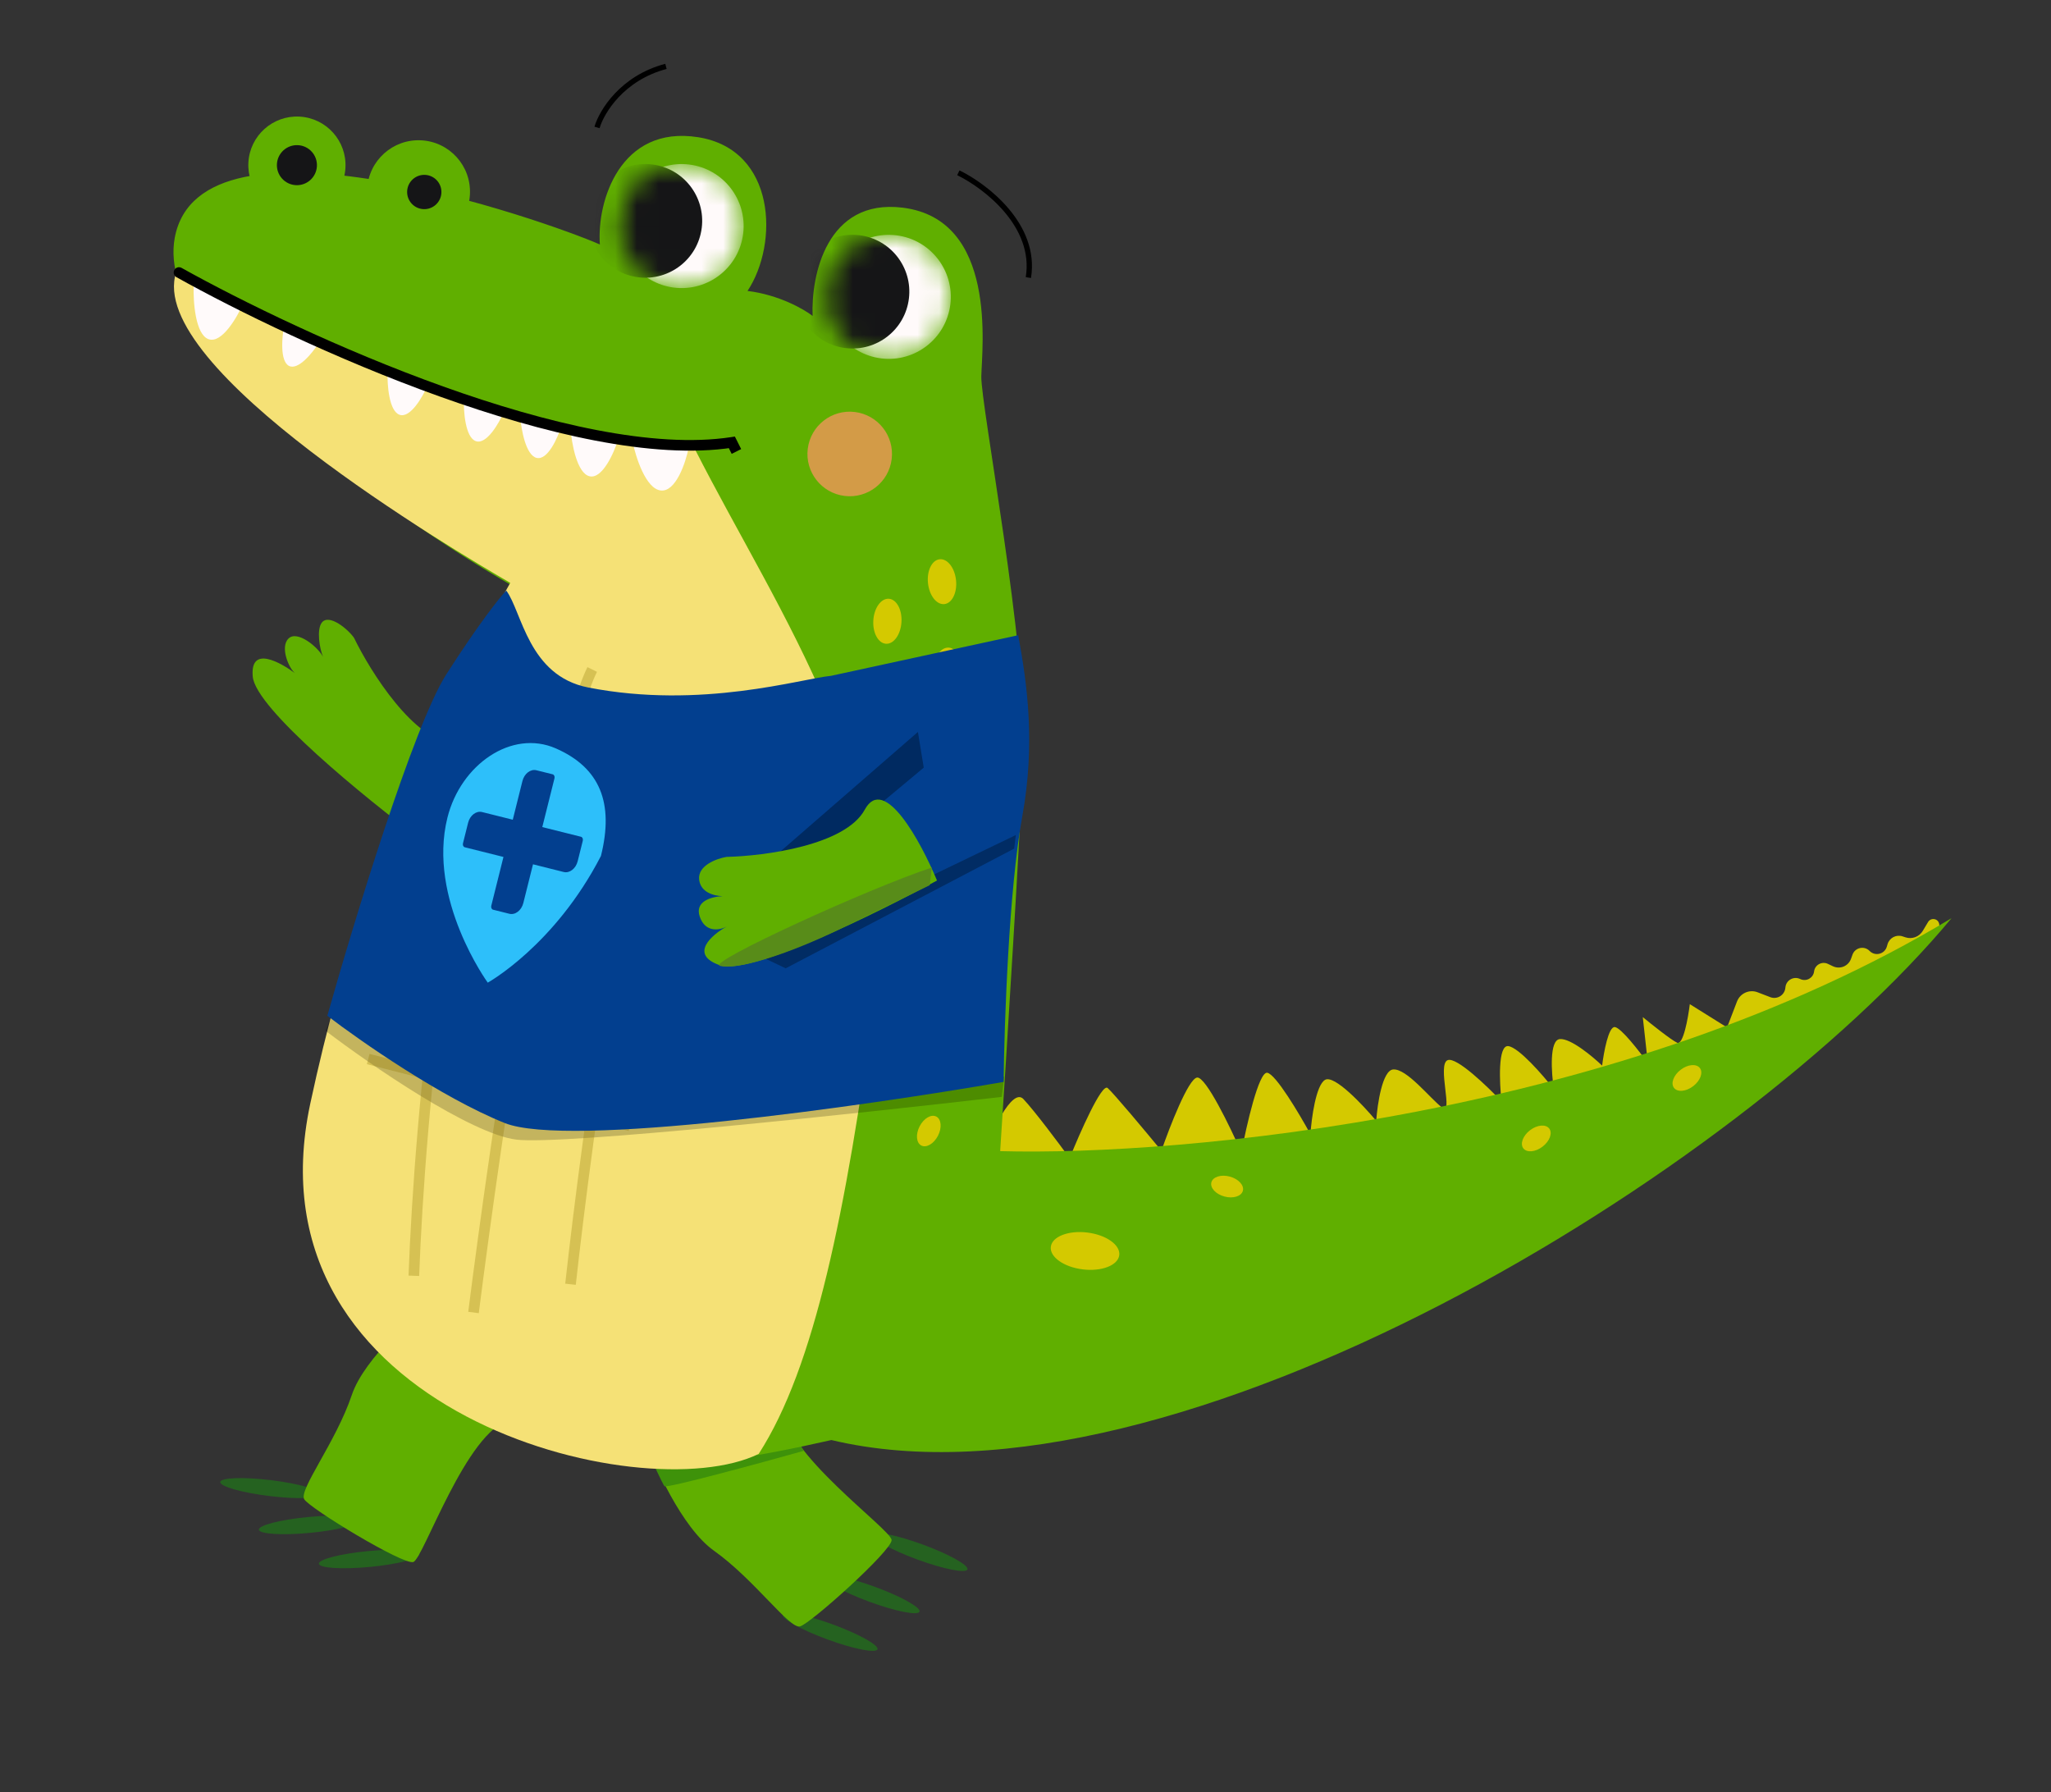 <svg width="95" height="83" viewBox="0 0 95 83" fill="none" xmlns="http://www.w3.org/2000/svg">
<rect x="0" y="0" width="95" height="83" fill="#333333" stroke="none"/>
<path d="M19.468 38.861C16.937 36.973 11.841 32.825 11.707 31.335C11.574 29.846 13.025 30.705 13.668 31.179C13.387 30.969 12.951 29.96 13.37 29.566C13.774 29.186 14.711 29.948 14.966 30.42C14.798 30.048 14.659 29.149 14.907 28.833C15.246 28.401 16.139 29.159 16.399 29.541C17.169 31.126 19.181 34.327 21.059 34.452C22.938 34.576 20.782 37.443 19.468 38.861Z" fill="#60AF00"/>
<ellipse cx="12.52" cy="68.918" rx="2.335" ry="0.369" transform="rotate(6.971 12.52 68.918)" fill="#256220"/>
<ellipse cx="14.317" cy="70.624" rx="2.335" ry="0.369" transform="rotate(-5.397 14.317 70.624)" fill="#256220"/>
<ellipse cx="17.096" cy="72.201" rx="2.335" ry="0.369" transform="rotate(-5.397 17.096 72.201)" fill="#256220"/>
<ellipse cx="38.451" cy="75.579" rx="2.335" ry="0.369" transform="rotate(20.152 38.451 75.579)" fill="#256220"/>
<ellipse cx="40.398" cy="73.836" rx="2.335" ry="0.369" transform="rotate(20.152 40.398 73.836)" fill="#256220"/>
<ellipse cx="42.617" cy="71.879" rx="2.335" ry="0.369" transform="rotate(20.152 42.617 71.879)" fill="#256220"/>
<path d="M33.072 71.819C31.581 70.76 30.266 67.806 29.795 66.462C31.99 65.322 36.361 63.461 36.288 65.133C36.197 67.224 41.291 70.833 41.298 71.325C41.306 71.816 37.547 75.191 37.058 75.322C36.568 75.452 34.935 73.142 33.072 71.819Z" fill="#60AF00"/>
<path d="M30.776 68.828C30.864 68.941 35.122 67.782 37.239 67.189L36.915 66.702L36.581 65.255L29.961 67.13C30.196 67.649 30.687 68.715 30.776 68.828Z" fill="#3E920A"/>
<path d="M16.294 64.608C16.877 62.875 19.325 60.763 20.477 59.923C22.201 61.695 25.246 65.342 23.624 65.756C21.596 66.273 19.612 72.192 19.144 72.341C18.676 72.49 14.359 69.867 14.092 69.436C13.826 69.005 15.566 66.775 16.294 64.608Z" fill="#60AF00"/>
<path d="M47.404 50.901C46.878 50.342 45.889 52.49 45.46 53.635L44.745 59.489L55.537 60.314L79.623 50.632L89.159 43.504L89.721 43.065C89.918 42.911 89.83 42.596 89.582 42.565C89.472 42.552 89.364 42.604 89.307 42.7L89.06 43.112C88.895 43.386 88.563 43.51 88.259 43.41L88.124 43.365C87.831 43.268 87.516 43.433 87.429 43.729L87.396 43.841C87.293 44.191 86.852 44.301 86.597 44.04C86.351 43.788 85.926 43.88 85.806 44.211L85.735 44.408C85.612 44.746 85.225 44.904 84.9 44.75L84.666 44.639C84.388 44.507 84.063 44.686 84.026 44.99C83.99 45.29 83.675 45.469 83.399 45.348L83.365 45.333C83.072 45.205 82.739 45.395 82.7 45.712L82.694 45.763C82.653 46.095 82.311 46.301 81.998 46.181L81.41 45.955C81.03 45.809 80.603 45.999 80.457 46.379L79.995 47.583L78.27 46.505C78.191 47.156 77.961 48.423 77.681 48.29C77.4 48.157 76.505 47.445 76.092 47.105L76.327 49.239C75.939 48.696 75.091 47.602 74.798 47.566C74.505 47.53 74.283 48.741 74.209 49.351C73.765 48.925 72.754 48.084 72.254 48.122C71.755 48.16 71.857 49.682 71.971 50.439C71.472 49.8 70.35 48.508 69.862 48.448C69.375 48.389 69.45 50.131 69.549 51.009C68.892 50.31 67.474 48.948 67.06 49.096C66.542 49.28 67.356 51.732 66.791 51.291C66.226 50.851 65.156 49.482 64.531 49.529C64.031 49.567 63.799 51.132 63.745 51.909C63.133 51.174 61.803 49.765 61.377 50.01C60.951 50.255 60.747 51.79 60.698 52.527C60.193 51.599 59.084 49.73 58.694 49.682C58.304 49.634 57.735 52.123 57.5 53.374C56.984 52.196 55.851 49.854 55.448 49.904C55.046 49.954 54.179 52.184 53.796 53.292C53.078 52.42 51.573 50.619 51.304 50.388C51.035 50.157 50.019 52.459 49.545 53.639C49.05 52.959 47.93 51.461 47.404 50.901Z" fill="#D4C900"/>
<path d="M8.093 11.019C7.148 16.165 18.136 23.909 23.747 27.138C21.38 32.154 16.311 43.854 14.968 50.53C13.29 58.874 18.935 62.195 23.558 65.259C28.182 68.323 31.34 68.315 38.509 66.692C54.357 70.472 80.677 54.223 90.394 42.522C75.17 51.709 54.673 53.543 46.327 53.312C46.628 48.701 47.265 38.537 47.411 34.767C47.592 30.054 45.425 18.74 45.453 17.428C45.482 16.117 46.211 10.155 41.805 9.617C38.28 9.186 37.56 12.78 37.64 14.632C37.24 14.32 36.077 13.651 34.625 13.474C36.077 11.284 35.952 6.928 32.339 6.355C28.726 5.782 27.635 9.331 27.786 11.322C25.289 10.228 9.274 4.587 8.093 11.019Z" fill="#60AF00"/>
<circle cx="2.383" cy="2.383" r="2.383" transform="matrix(-0.999 -0.054 -0.054 0.999 21.895 6.627)" fill="#60AF00"/>
<circle cx="2.25" cy="2.25" r="2.25" transform="matrix(-0.999 -0.054 -0.054 0.999 16.122 5.522)" fill="#60AF00"/>
<circle cx="0.927" cy="0.927" r="0.927" transform="matrix(-0.999 -0.054 -0.054 0.999 14.729 6.773)" fill="#151517"/>
<circle cx="0.794" cy="0.794" r="0.794" transform="matrix(-0.999 -0.054 -0.054 0.999 20.488 8.142)" fill="#151517"/>
<path d="M32.189 20.805C27.488 21.387 14.113 15.569 8.162 12.606C6.7 17.031 21.055 25.494 23.634 26.993C22.779 28.598 17.441 36.758 14.371 51.114C11.3 65.47 29.784 69.966 35.142 67.333C37.739 63.31 39.183 56.121 40.516 46.288C41.85 36.454 36.113 28.519 32.189 20.805Z" fill="#F5E176"/>
<path d="M15.077 47.735L15.265 47.247L15.311 46.869C17.953 48.428 23.434 51.62 24.216 51.92C24.997 52.22 39.409 50.668 46.517 49.854L46.401 50.799C39.789 51.566 26.035 53.038 23.919 52.779C21.803 52.52 17.143 49.309 15.077 47.735Z" fill="black" fill-opacity="0.2"/>
<mask id="mask0_689_1265" style="mask-type:alpha" maskUnits="userSpaceOnUse" x="28" y="7" width="7" height="7">
<circle cx="31.573" cy="10.47" r="2.872" transform="rotate(6.971 31.573 10.47)" fill="#FFFAFA"/>
</mask>
<g mask="url(#mask0_689_1265)">
<circle cx="31.573" cy="10.47" r="2.872" transform="rotate(6.971 31.573 10.47)" fill="#FFFAFA"/>
<circle cx="29.891" cy="10.229" r="2.633" transform="rotate(6.971 29.891 10.229)" fill="#151517"/>
</g>
<path d="M30.602 22.715C31.293 22.8 31.75 21.453 31.892 20.768L29.3 20.451C29.446 21.171 29.91 22.631 30.602 22.715Z" fill="#FFFAFA"/>
<path d="M27.31 22.058C27.899 22.194 28.44 20.974 28.636 20.347L26.426 19.837C26.475 20.521 26.721 21.922 27.31 22.058Z" fill="#FFFAFA"/>
<path d="M24.86 21.207C25.369 21.325 25.836 20.271 26.005 19.73L24.097 19.289C24.14 19.88 24.352 21.09 24.86 21.207Z" fill="#FFFAFA"/>
<path d="M22.042 20.432C22.536 20.602 23.111 19.604 23.337 19.083L21.486 18.444C21.465 19.035 21.549 20.261 22.042 20.432Z" fill="#FFFAFA"/>
<path d="M18.509 19.21C19.002 19.381 19.577 18.382 19.803 17.862L17.952 17.223C17.932 17.814 18.015 19.04 18.509 19.21Z" fill="#FFFAFA"/>
<path d="M9.664 15.71C10.279 15.923 10.997 14.677 11.278 14.028L8.97 13.231C8.945 13.969 9.048 15.497 9.664 15.71Z" fill="#FFFAFA"/>
<path d="M13.381 16.943C13.805 17.169 14.471 16.346 14.751 15.907L13.164 15.059C13.06 15.593 12.958 16.717 13.381 16.943Z" fill="#FFFAFA"/>
<mask id="mask1_689_1265" style="mask-type:alpha" maskUnits="userSpaceOnUse" x="38" y="10" width="7" height="7">
<circle cx="41.168" cy="13.748" r="2.872" transform="rotate(6.971 41.168 13.748)" fill="#FFFAFA"/>
</mask>
<g mask="url(#mask1_689_1265)">
<circle cx="41.168" cy="13.748" r="2.872" transform="rotate(6.971 41.168 13.748)" fill="#FFFAFA"/>
<circle cx="39.486" cy="13.507" r="2.633" transform="rotate(6.971 39.486 13.507)" fill="#151517"/>
</g>
<path d="M8.411 12.407C8.293 12.341 8.143 12.383 8.077 12.502C8.011 12.62 8.054 12.77 8.172 12.836L8.411 12.407ZM33.899 20.488L34.119 20.377L34.038 20.218L33.862 20.245L33.899 20.488ZM8.172 12.836C10.952 14.386 15.544 16.636 20.357 18.36C25.157 20.08 30.225 21.295 33.936 20.731L33.862 20.245C30.282 20.789 25.317 19.615 20.522 17.897C15.739 16.183 11.172 13.946 8.411 12.407L8.172 12.836ZM33.68 20.598L33.891 21.019L34.33 20.798L34.119 20.377L33.68 20.598Z" fill="black"/>
<circle cx="39.358" cy="21.024" r="1.958" transform="rotate(6.971 39.358 21.024)" fill="#D39B47"/>
<ellipse cx="43.633" cy="26.939" rx="0.653" ry="1.044" transform="rotate(-5.948 43.633 26.939)" fill="#D4C900"/>
<ellipse cx="43.877" cy="31.035" rx="0.653" ry="1.044" transform="rotate(3.531 43.877 31.035)" fill="#D4C900"/>
<ellipse cx="41.103" cy="28.772" rx="0.653" ry="1.044" transform="rotate(3.531 41.103 28.772)" fill="#D4C900"/>
<ellipse cx="44.686" cy="36.615" rx="0.967" ry="1.327" transform="rotate(3.531 44.686 36.615)" fill="#D4C900"/>
<ellipse cx="43.517" cy="44.023" rx="0.478" ry="0.755" transform="rotate(3.531 43.517 44.023)" fill="#D4C900"/>
<ellipse cx="43.021" cy="52.381" rx="0.478" ry="0.755" transform="rotate(27.36 43.021 52.381)" fill="#D4C900"/>
<ellipse cx="56.839" cy="54.952" rx="0.478" ry="0.755" transform="rotate(105.137 56.839 54.952)" fill="#D4C900"/>
<ellipse cx="71.159" cy="52.724" rx="0.478" ry="0.755" transform="rotate(52.491 71.159 52.724)" fill="#D4C900"/>
<g opacity="0.3">
<path d="M19.169 59.085C19.434 51.855 20.814 36.113 24.215 30.983M21.932 60.785C22.997 52.415 25.587 34.74 27.43 31.005M26.425 59.477C27.228 52.231 29.351 36.761 31.413 32.853" stroke="#8D7700" stroke-width="0.492"/>
<path d="M34.819 35.374L18.84 38.496M30.497 43.387L18.183 43.862M29.179 52.139L17.054 49.047" stroke="#8D7700" stroke-width="0.492"/>
</g>
<ellipse cx="78.137" cy="49.923" rx="0.478" ry="0.755" transform="rotate(52.491 78.137 49.923)" fill="#D4C900"/>
<path d="M23.374 52.009C26.298 53.185 40.001 51.23 46.486 50.106C46.516 47.425 46.73 41.214 47.35 37.813C47.971 34.413 47.572 31.641 47.162 29.418L38.496 31.299C37.117 31.428 32.489 32.865 27.246 31.84C24.468 31.297 24.181 28.334 23.45 27.35C23.157 27.655 22.192 28.858 20.674 31.228C19.158 33.599 16.367 42.759 15.162 47.043C16.681 48.208 20.45 50.834 23.374 52.009Z" fill="#023F8F"/>
<path opacity="0.3" d="M36.392 44.846L35.305 44.329L47.053 38.672L46.976 39.301L36.392 44.846Z" fill="black"/>
<path fill-rule="evenodd" clip-rule="evenodd" d="M22.592 45.509C22.592 45.509 25.692 43.793 27.835 39.641C28.448 37.184 27.789 35.556 25.745 34.66C23.701 33.765 21.339 35.407 20.725 37.865C19.782 41.64 22.592 45.509 22.592 45.509ZM24.199 36.17C24.285 35.828 24.575 35.605 24.846 35.673L25.598 35.86C25.666 35.877 25.704 35.961 25.683 36.046L25.118 38.304L26.909 38.752C26.977 38.769 27.015 38.852 26.994 38.938L26.757 39.886C26.671 40.229 26.381 40.452 26.109 40.384L24.688 40.028L24.24 41.821C24.154 42.164 23.864 42.387 23.592 42.319L22.84 42.131C22.772 42.114 22.735 42.031 22.756 41.945L23.32 39.687L21.529 39.239C21.461 39.222 21.423 39.139 21.445 39.053L21.682 38.105C21.767 37.763 22.057 37.54 22.329 37.608L23.751 37.963L24.199 36.17Z" fill="#2DBFFA"/>
<path d="M35.544 41.592L35.311 40.16L42.517 33.899L42.787 35.551L35.544 41.592Z" fill="#002A61"/>
<path d="M43.401 40.779C40.63 42.293 34.736 45.197 33.326 44.698C31.916 44.198 32.961 43.298 33.659 42.91C33.352 43.078 32.671 43.221 32.411 42.448C32.172 41.74 32.949 41.528 33.471 41.502C33.073 41.492 32.458 41.337 32.385 40.746C32.303 40.083 33.194 39.763 33.65 39.685C35.412 39.645 39.16 39.151 40.056 37.495C40.953 35.839 42.66 38.994 43.401 40.779Z" fill="#60AF00"/>
<path d="M33.339 44.728C32.766 44.559 40.239 41.14 43.162 40.177L43.062 40.996L38.984 42.989C36.351 44.277 34.056 44.939 33.339 44.728Z" fill="#588C19"/>
<path d="M27.653 5.902C27.864 5.185 28.799 3.616 30.846 3.074" stroke="black" stroke-width="0.246"/>
<path d="M44.389 8.002C45.635 8.608 48.029 10.428 47.633 12.855" stroke="black" stroke-width="0.246"/>
<ellipse cx="50.258" cy="57.935" rx="1.597" ry="0.86" transform="rotate(6.971 50.258 57.935)" fill="#D4C900"/>
</svg>
